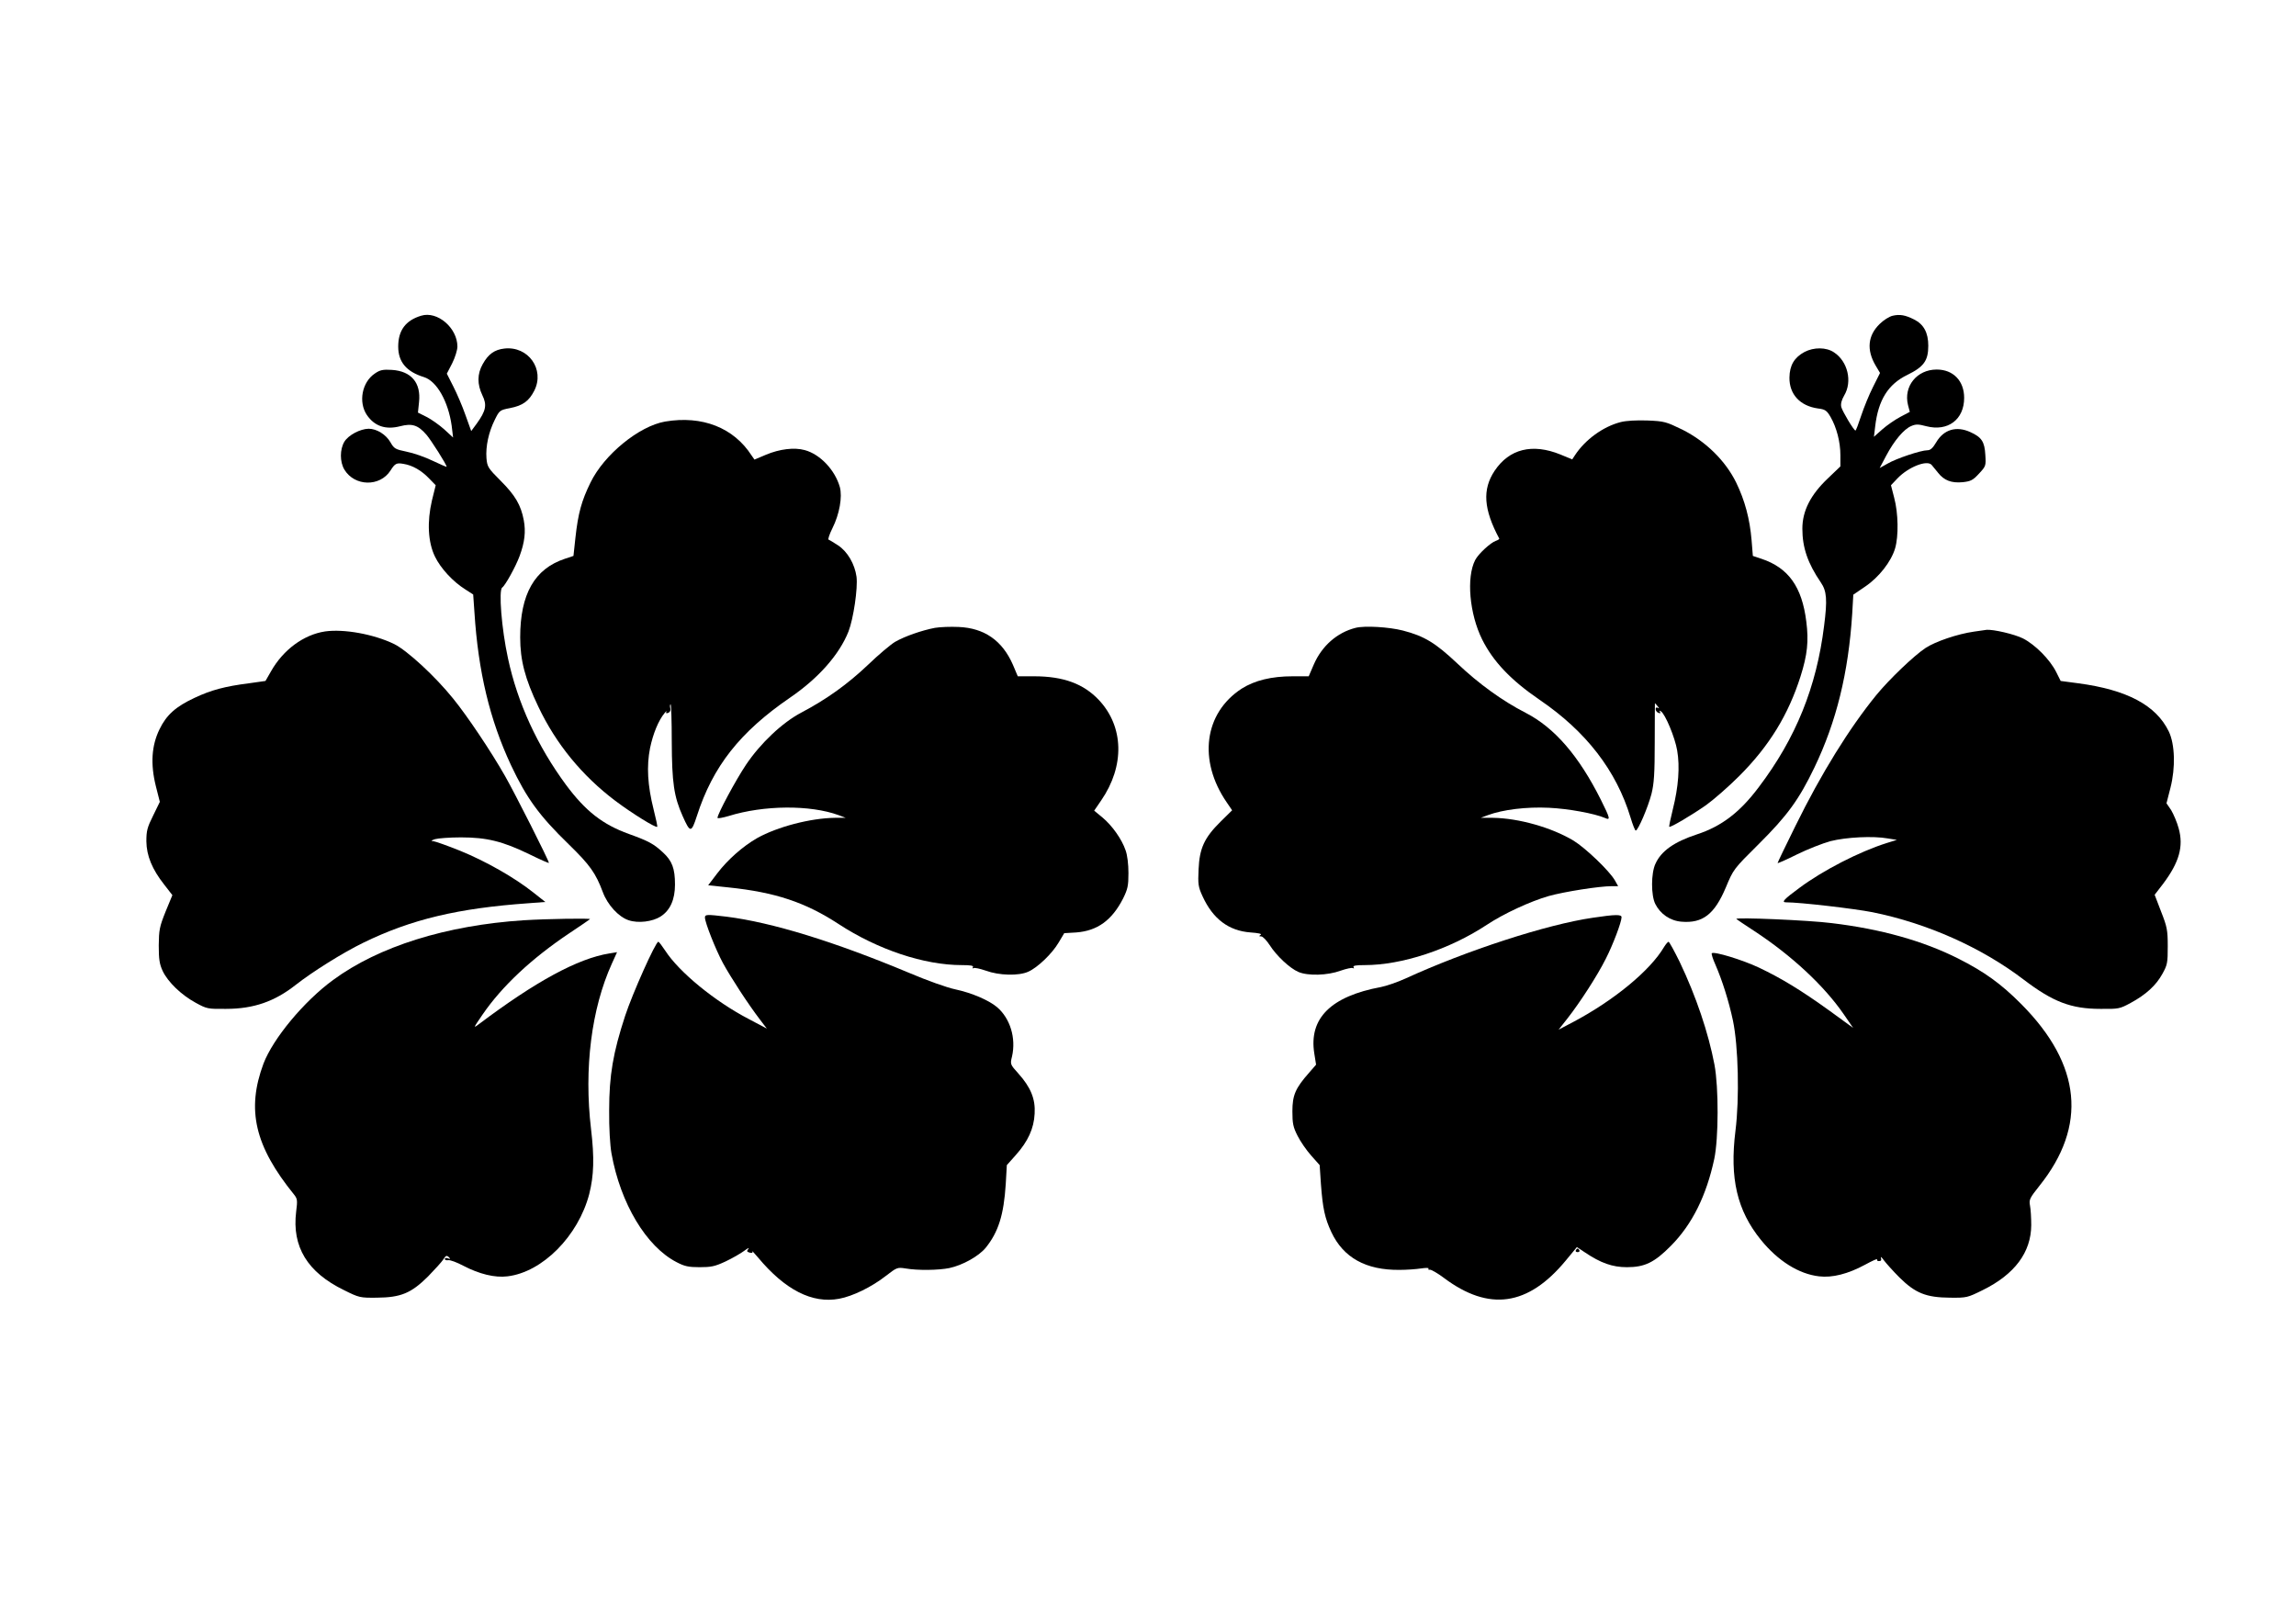 <?xml version="1.0" standalone="no"?>
<!DOCTYPE svg PUBLIC "-//W3C//DTD SVG 20010904//EN"
 "http://www.w3.org/TR/2001/REC-SVG-20010904/DTD/svg10.dtd">
<svg version="1.0" xmlns="http://www.w3.org/2000/svg"
 width="1280pt" height="904pt" viewBox="0 0 1280 904"
 preserveAspectRatio="xMidYMid meet">
<g transform="translate(0,904) scale(0.1,-0.1)"
fill="#000000" stroke="none">
<path d="M2348 7280 c-87 -26 -128 -82 -128 -172 0 -86 46 -140 143 -170 72
-22 136 -136 155 -271 l8 -66 -50 46 c-27 24 -72 56 -98 69 l-48 24 6 58 c12
108 -43 173 -151 180 -50 3 -66 0 -95 -20 -72 -48 -93 -159 -45 -231 43 -63
105 -84 186 -63 66 17 99 7 146 -47 26 -30 113 -167 113 -179 0 -2 -35 13 -77
33 -43 21 -109 44 -146 51 -63 13 -70 17 -90 52 -25 44 -77 76 -122 76 -47 -1
-112 -35 -135 -72 -26 -43 -26 -113 0 -156 57 -94 198 -97 257 -5 25 40 34 44
73 37 50 -8 100 -37 142 -81 l37 -38 -21 -85 c-28 -120 -22 -233 17 -313 32
-66 101 -140 168 -182 l45 -29 7 -100 c21 -329 85 -598 204 -852 87 -184 157
-281 322 -441 118 -115 150 -160 190 -267 26 -70 88 -138 144 -156 53 -18 133
-8 178 21 53 34 80 94 80 178 0 90 -16 132 -67 179 -52 48 -79 63 -190 103
-147 53 -242 128 -350 273 -160 217 -271 458 -324 706 -36 165 -53 382 -32
395 16 10 76 118 97 176 28 76 35 135 23 199 -16 85 -48 139 -129 220 -70 70
-75 78 -79 126 -5 65 12 145 46 213 26 53 28 55 85 66 72 14 106 39 136 98 59
118 -34 249 -167 234 -55 -6 -90 -31 -121 -87 -31 -55 -31 -112 -2 -173 27
-55 20 -87 -31 -158 l-31 -42 -32 89 c-17 49 -48 121 -68 160 l-36 71 30 58
c16 32 29 74 29 93 0 104 -112 200 -202 172z"/>
<path d="M10552 7280 c-19 -4 -52 -25 -73 -46 -66 -64 -74 -144 -23 -231 l25
-42 -39 -78 c-22 -43 -51 -115 -66 -160 -15 -46 -29 -83 -32 -83 -9 0 -73 107
-79 131 -4 17 1 38 16 64 47 78 20 191 -57 241 -43 29 -112 29 -164 2 -57 -31
-83 -74 -84 -143 -1 -93 59 -158 159 -172 40 -5 49 -11 70 -47 34 -59 55 -140
55 -213 l0 -63 -70 -67 c-96 -91 -142 -181 -142 -280 0 -106 30 -193 103 -300
33 -48 37 -96 18 -243 -42 -339 -157 -625 -364 -898 -105 -140 -207 -218 -344
-263 -128 -42 -200 -93 -232 -164 -25 -53 -25 -176 -1 -224 28 -56 83 -94 146
-99 118 -10 184 41 247 190 43 103 43 103 184 243 158 157 224 247 310 426
123 256 190 529 211 859 l6 105 66 45 c77 52 145 139 167 213 20 68 18 196 -5
282 l-18 70 36 38 c61 64 166 105 191 75 6 -7 22 -27 36 -44 33 -42 74 -58
137 -52 45 5 57 11 91 48 38 41 39 43 35 105 -4 73 -21 98 -83 126 -78 36
-149 15 -191 -57 -19 -32 -32 -44 -49 -44 -36 0 -174 -46 -223 -75 l-43 -24
36 68 c45 85 99 149 140 166 25 11 40 11 84 -1 120 -31 211 37 211 158 0 95
-61 158 -153 158 -111 0 -186 -94 -160 -198 l10 -38 -53 -28 c-30 -16 -75 -47
-101 -70 l-46 -41 7 58 c17 147 72 235 179 287 92 45 117 79 117 163 0 72 -25
119 -79 146 -49 25 -80 30 -119 21z"/>
<path d="M3708 6690 c-145 -25 -340 -184 -416 -340 -50 -102 -69 -171 -84
-307 l-11 -102 -48 -16 c-169 -56 -249 -197 -249 -438 0 -128 27 -231 101
-386 99 -209 244 -385 429 -525 93 -70 227 -153 234 -145 2 2 -7 45 -20 96
-34 135 -40 242 -20 343 17 81 47 154 81 195 9 11 14 14 10 8 -4 -9 -1 -11 10
-7 10 4 15 14 12 25 -3 11 -2 21 1 23 4 2 7 -91 7 -207 1 -232 12 -307 61
-417 42 -94 48 -94 79 1 89 277 240 468 518 659 160 109 276 241 327 369 28
72 53 242 45 306 -10 71 -50 140 -103 175 -24 16 -48 30 -53 32 -4 2 5 30 22
64 39 78 56 174 41 229 -27 95 -110 183 -196 206 -58 16 -140 6 -216 -26 l-64
-27 -16 23 c-100 155 -275 224 -482 189z"/>
<path d="M9035 6687 c-98 -25 -198 -98 -255 -185 l-15 -23 -65 27 c-157 64
-286 32 -368 -91 -69 -104 -61 -214 26 -377 2 -3 -7 -9 -19 -13 -29 -10 -97
-72 -115 -107 -50 -97 -32 -300 39 -443 61 -122 159 -226 320 -336 260 -177
428 -395 507 -656 12 -40 25 -73 29 -73 13 0 69 131 88 205 14 56 18 113 18
288 0 119 1 217 1 217 1 0 8 -8 15 -17 10 -11 10 -14 2 -9 -8 4 -13 2 -13 -7
0 -8 7 -18 16 -21 10 -4 13 -2 8 6 -5 7 -3 8 5 3 24 -14 79 -146 91 -218 16
-91 7 -205 -24 -328 -13 -52 -22 -96 -20 -98 5 -6 124 64 204 120 41 29 125
102 186 163 168 168 274 342 342 556 38 120 46 196 32 305 -24 194 -100 300
-250 350 l-48 16 -7 87 c-10 119 -37 221 -86 322 -60 122 -169 229 -300 295
-91 44 -100 47 -195 51 -61 2 -118 -1 -149 -9z"/>
<path d="M5212 5540 c-73 -14 -168 -47 -222 -78 -25 -15 -94 -73 -153 -130
-112 -106 -227 -189 -369 -264 -107 -56 -229 -172 -309 -291 -57 -85 -159
-275 -159 -296 0 -5 28 0 62 10 196 61 454 63 613 5 l40 -15 -61 0 c-137 -2
-320 -50 -433 -113 -80 -46 -164 -120 -222 -196 l-51 -67 114 -12 c260 -27
428 -83 613 -204 219 -143 477 -229 687 -229 50 0 67 -3 62 -12 -4 -6 -3 -8 3
-5 6 4 37 -3 69 -14 73 -27 183 -30 236 -6 51 22 133 100 170 163 l31 52 67 4
c118 9 199 68 261 189 26 53 30 71 30 142 0 49 -6 100 -16 127 -21 62 -75 138
-129 183 l-46 38 39 57 c132 192 127 411 -13 560 -85 90 -197 132 -361 132
l-91 0 -27 64 c-59 135 -159 205 -303 211 -44 2 -103 0 -132 -5z"/>
<path d="M7557 5540 c-103 -26 -188 -101 -233 -205 l-28 -65 -89 0 c-119 0
-212 -23 -285 -69 -209 -136 -244 -400 -83 -634 l30 -44 -65 -64 c-90 -89
-117 -148 -122 -265 -4 -83 -2 -98 22 -150 58 -127 146 -193 268 -202 44 -3
65 -8 56 -13 -10 -7 -10 -9 3 -9 9 0 30 -22 47 -48 39 -61 112 -129 160 -150
53 -23 163 -20 236 7 32 11 63 18 69 14 6 -3 7 -1 3 5 -5 9 12 12 62 12 207 0
472 87 680 224 95 63 242 131 346 161 86 24 281 55 352 55 l35 0 -18 32 c-30
53 -164 181 -231 222 -122 73 -305 125 -449 127 l-68 0 40 15 c84 31 215 47
340 41 109 -5 255 -32 313 -57 31 -14 29 -3 -24 103 -122 243 -257 400 -418
483 -131 67 -264 164 -380 274 -123 116 -185 154 -305 185 -78 20 -213 28
-264 15z"/>
<path d="M1812 5520 c-119 -18 -233 -102 -301 -222 l-31 -54 -92 -13 c-134
-17 -212 -38 -303 -81 -105 -49 -157 -95 -196 -176 -44 -90 -51 -193 -20 -317
l22 -87 -37 -76 c-33 -66 -38 -85 -38 -144 1 -80 32 -156 100 -242 l45 -58
-38 -92 c-34 -85 -37 -102 -38 -188 0 -77 4 -104 22 -143 29 -61 103 -133 184
-177 62 -34 68 -35 169 -34 154 0 271 41 389 134 93 73 262 179 377 235 267
130 526 192 922 220 l92 7 -67 53 c-106 84 -265 174 -407 232 -72 29 -140 53
-151 54 -14 0 -12 4 10 11 17 5 82 10 145 10 144 0 233 -22 383 -95 59 -29
107 -50 107 -47 0 13 -191 391 -245 485 -78 137 -210 334 -289 431 -99 123
-256 268 -329 304 -114 55 -280 85 -385 70z"/>
<path d="M11005 5519 c-92 -13 -215 -55 -270 -91 -65 -43 -202 -174 -275 -263
-150 -184 -307 -437 -451 -730 -55 -111 -99 -203 -99 -206 0 -3 48 18 108 48
59 29 143 62 187 74 87 22 237 30 320 15 l50 -8 -55 -17 c-153 -48 -356 -152
-489 -251 -87 -64 -101 -80 -74 -80 79 0 378 -35 481 -55 307 -62 609 -197
844 -376 163 -124 264 -163 428 -163 101 -1 107 0 168 33 85 46 142 98 177
162 28 50 30 62 30 154 0 91 -4 109 -37 193 l-36 94 47 61 c90 120 115 208 87
309 -9 34 -29 80 -42 102 l-26 38 22 86 c29 113 25 243 -9 314 -71 147 -234
233 -505 269 l-98 13 -25 50 c-35 70 -118 153 -185 187 -48 24 -165 51 -203
48 -5 -1 -37 -5 -70 -10z"/>
<path d="M3930 3925 c0 -27 59 -177 100 -253 43 -79 141 -230 207 -316 l38
-50 -100 53 c-189 98 -389 262 -466 381 -18 27 -35 50 -39 50 -15 0 -144 -288
-185 -413 -67 -205 -89 -331 -89 -527 -1 -98 5 -195 13 -240 50 -279 194 -519
363 -606 44 -23 66 -28 128 -28 64 0 85 4 145 32 38 18 85 45 105 60 19 14 29
19 22 10 -10 -13 -9 -16 8 -21 13 -3 18 -1 14 6 -3 7 11 -8 32 -33 151 -181
302 -258 452 -230 76 14 182 66 260 127 62 48 65 49 110 42 70 -12 184 -10
244 2 75 16 164 66 203 113 71 88 101 183 112 356 l6 105 49 55 c69 77 102
149 106 232 5 82 -22 147 -91 224 -45 50 -46 51 -35 95 23 102 -10 212 -84
275 -47 39 -140 79 -233 99 -44 9 -159 50 -255 91 -421 176 -766 282 -1020
314 -110 13 -120 13 -120 -5z"/>
<path d="M8880 3924 c-256 -37 -705 -183 -1045 -339 -44 -20 -105 -41 -135
-47 -281 -52 -404 -175 -373 -370 l10 -63 -39 -45 c-76 -86 -93 -125 -93 -215
0 -68 4 -88 29 -137 16 -32 50 -81 76 -110 l47 -53 7 -105 c10 -136 22 -191
58 -268 67 -143 193 -213 381 -211 40 0 93 4 119 8 28 4 45 4 42 -1 -3 -5 0
-8 7 -6 8 1 43 -19 79 -46 251 -188 469 -157 679 97 l62 75 44 -29 c89 -60
154 -83 235 -83 99 0 153 26 245 119 119 120 198 280 242 485 24 115 25 396 1
525 -34 178 -102 380 -194 573 -30 61 -58 112 -62 112 -4 0 -15 -13 -25 -29
-77 -131 -279 -298 -510 -420 l-78 -41 49 62 c72 92 168 241 214 333 40 78 88
205 88 232 0 16 -33 16 -160 -3z"/>
<path d="M2920 3910 c-432 -28 -809 -146 -1063 -333 -163 -119 -335 -327 -388
-466 -96 -257 -49 -460 171 -731 18 -23 19 -32 11 -95 -24 -195 63 -338 267
-437 84 -42 90 -43 182 -42 135 1 192 25 286 118 38 39 77 82 86 96 13 21 18
23 30 12 11 -11 10 -12 -4 -7 -10 4 -18 3 -18 -3 0 -6 9 -9 19 -7 11 2 48 -12
84 -31 88 -46 176 -68 246 -59 195 23 395 225 456 459 26 103 29 202 10 362
-40 337 2 671 116 922 l29 64 -43 -7 c-175 -28 -411 -156 -727 -394 -33 -25
-32 -23 20 53 109 159 274 313 483 453 62 41 114 77 116 79 6 6 -239 2 -369
-6z"/>
<path d="M9680 3917 c3 -3 48 -33 100 -67 209 -137 389 -305 498 -463 l53 -77
-132 96 c-160 115 -267 180 -393 240 -91 43 -251 92 -263 80 -3 -3 6 -32 20
-63 38 -87 75 -204 98 -312 30 -143 37 -433 14 -615 -33 -265 9 -444 142 -608
95 -117 211 -190 324 -203 73 -9 161 13 257 65 40 22 70 35 67 30 -3 -6 1 -10
10 -10 12 0 15 5 11 18 -3 9 4 4 16 -13 12 -16 51 -60 87 -96 89 -88 149 -112
282 -113 93 -1 97 0 182 42 179 88 270 211 271 362 0 41 -3 91 -7 110 -6 32
-2 41 53 110 267 334 234 674 -100 1011 -113 114 -207 182 -354 256 -195 98
-429 164 -704 197 -123 16 -541 34 -532 23z"/>
<path d="M8785 2070 c-3 -5 1 -10 10 -10 9 0 13 5 10 10 -3 6 -8 10 -10 10 -2
0 -7 -4 -10 -10z"/>
</g>
</svg>
